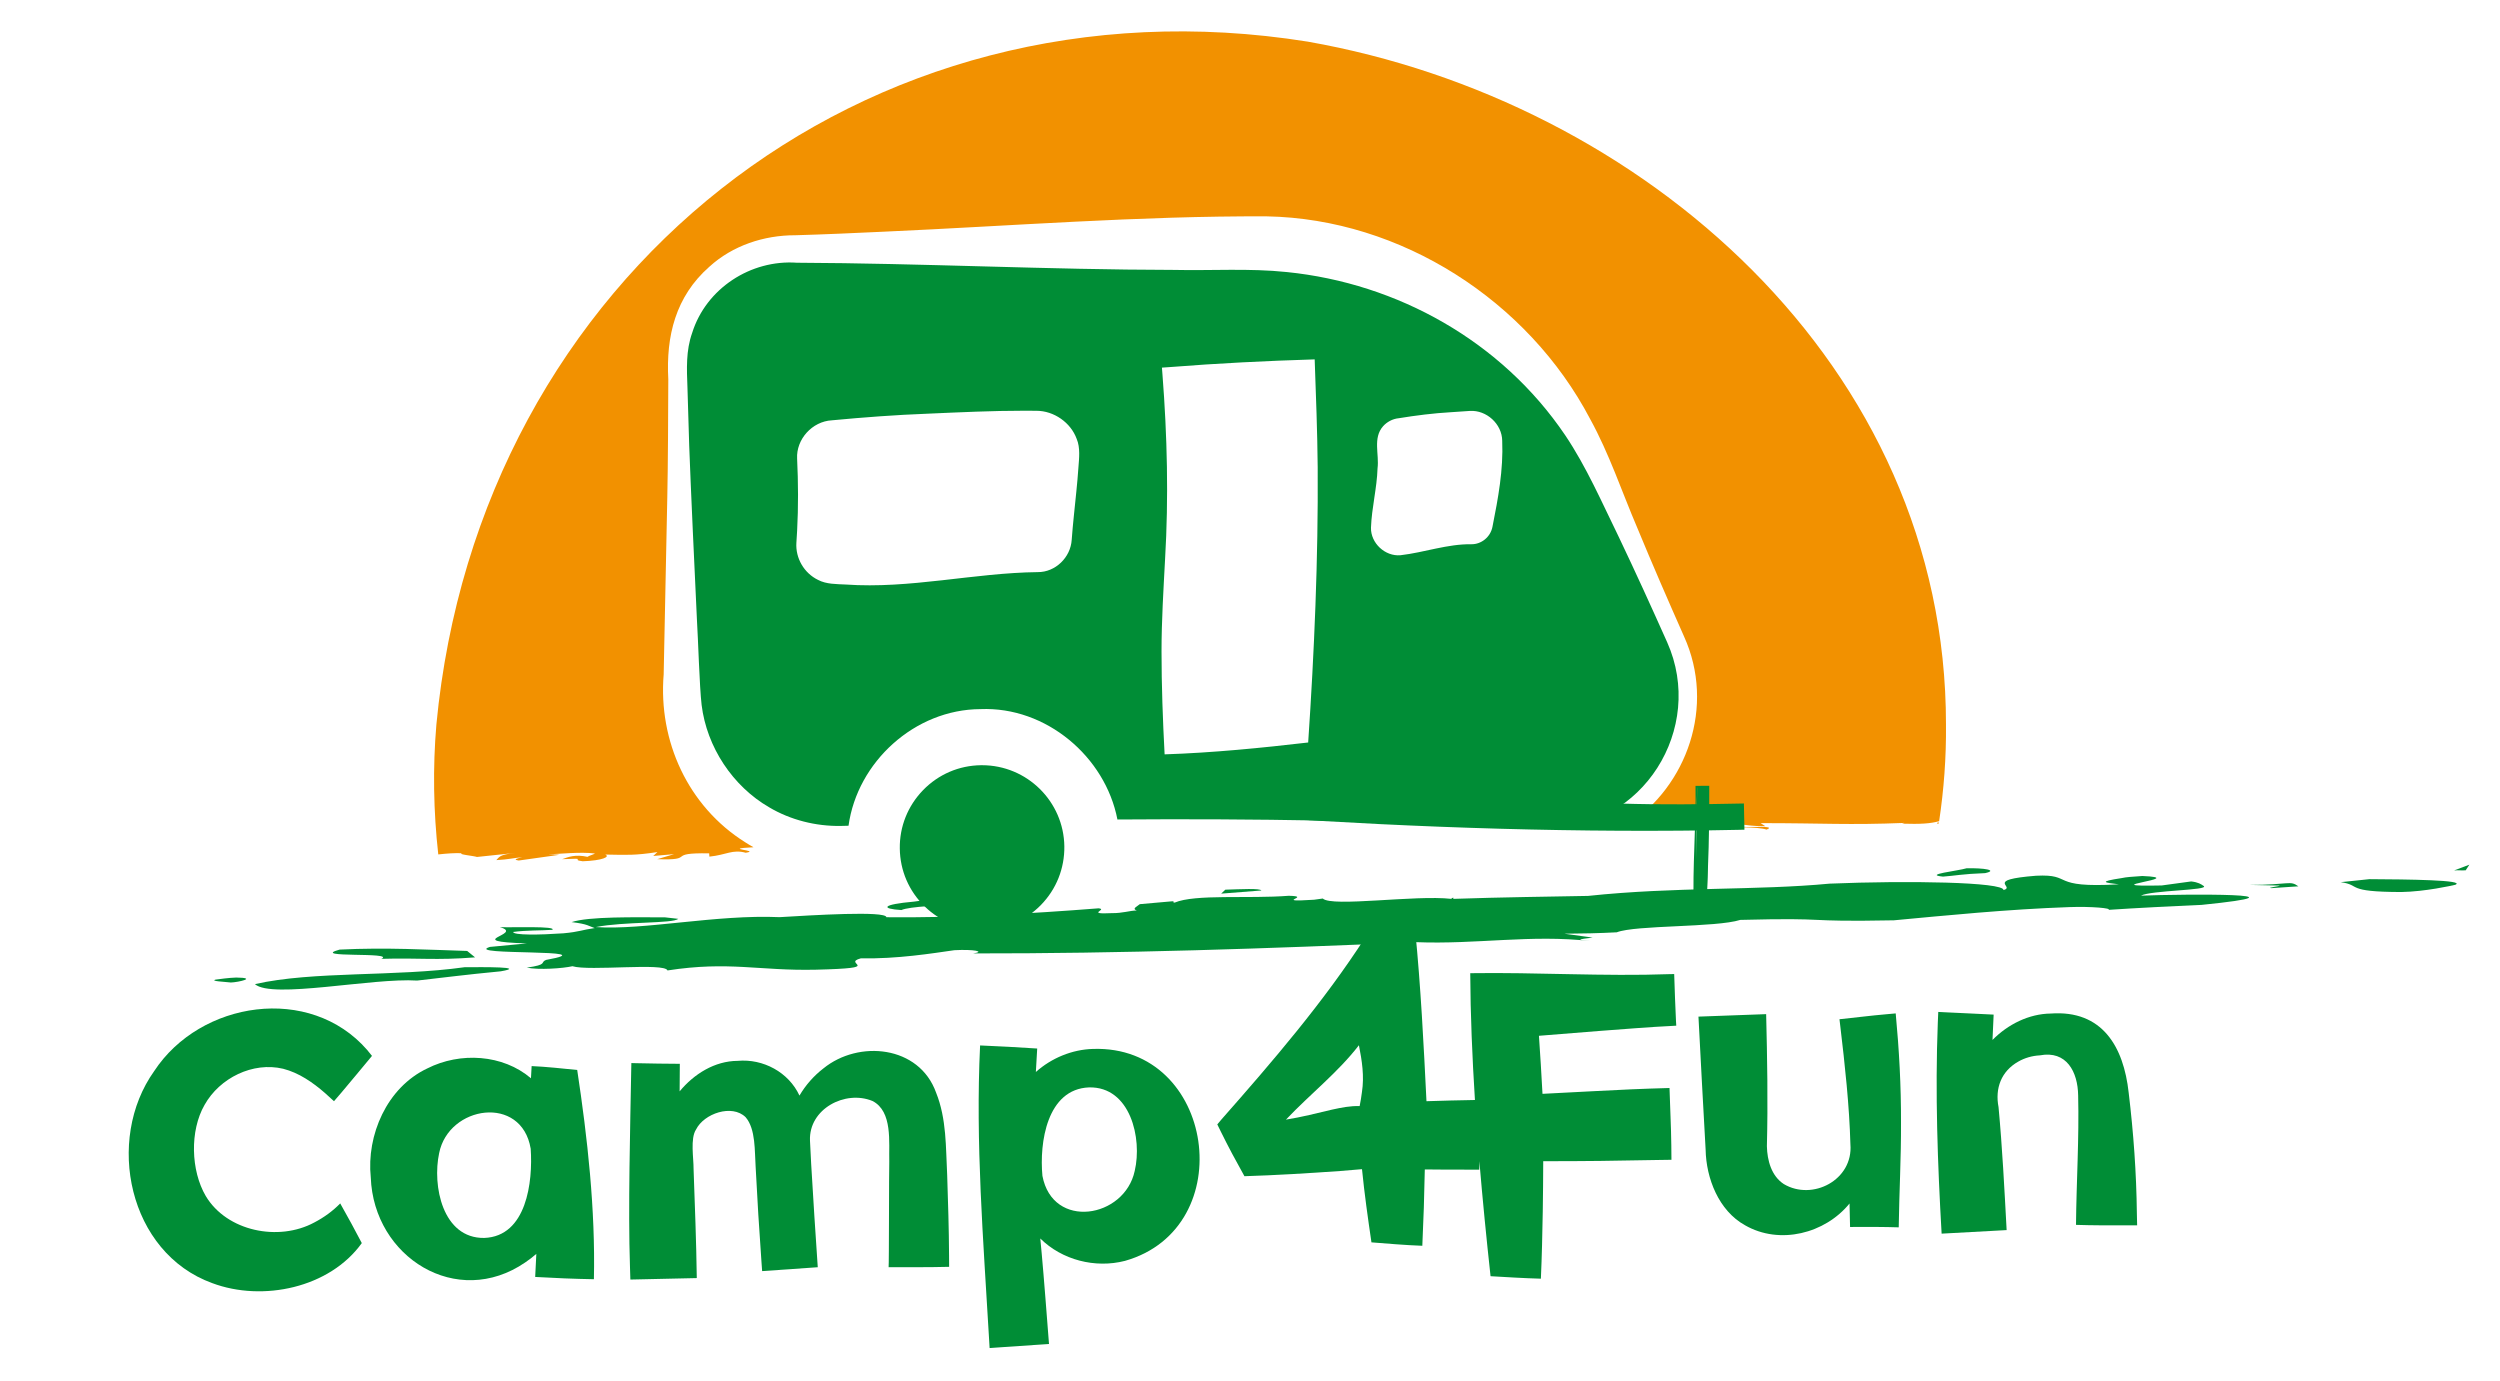 <svg xmlns="http://www.w3.org/2000/svg" xmlns:xlink="http://www.w3.org/1999/xlink" xmlns:serif="http://www.serif.com/" width="100%" height="100%" viewBox="0 0 373 206" xml:space="preserve" style="fill-rule:evenodd;clip-rule:evenodd;stroke-linejoin:round;stroke-miterlimit:2;">    <g>        <path d="M289.23,122.91C289.24,122.83 289.25,122.76 289.26,122.68C289,122.76 288.82,122.84 289.23,122.91Z" style="fill:rgb(242,145,0);fill-rule:nonzero;"></path>        <g>            <path d="M195.1,6.21C128.83,-4.39 71.45,41.36 65.11,108.09C64.56,114.54 64.67,121.04 65.39,127.48C66.68,127.34 67.88,127.25 68.93,127.3C68.18,127.47 70.77,127.7 71.16,127.86L76.93,127.25C74.38,127.51 74.5,127.92 74.05,128.33C75.86,128.24 76.7,127.99 77.93,127.9C77.18,128.07 76.43,128.24 77.39,128.39L83.44,127.54C83.08,127.48 82.38,127.47 81.8,127.47C83.32,127.42 86.59,127.07 88.77,127.34C88.58,127.5 87.84,127.67 87.66,127.84C85.83,127.44 84.8,127.86 83.87,128.19C88.05,128 84.92,128.26 86.94,128.5C89.89,128.4 91.09,127.82 90.3,127.5C93.64,127.56 94.7,127.64 98.09,127.13L97.46,127.71L100.58,127.44L98.06,128.19C104.07,128.4 99.14,127.2 105.81,127.32L105.84,127.81C108.4,127.55 109.26,126.69 111.26,127.23C113.68,126.87 107.32,126.67 112.42,126.41C112,126.17 111.59,125.93 111.19,125.67C102.66,120.33 98.2,110.56 99.02,100.62C99.14,95.05 99.44,79.97 99.56,74.2C99.66,69.82 99.7,60.97 99.71,56.59C99.36,50.14 100.79,44.25 105.82,39.81C109.29,36.64 113.98,35.09 118.64,35.1C122.92,34.98 127.56,34.77 131.81,34.57C150.83,33.72 169.98,32.2 189.01,32.28C209.03,32.65 227.98,44.87 237.24,62.5C240.12,67.73 241.96,73.33 244.29,78.77C246.53,84.19 248.87,89.57 251.25,94.94C255.99,105.38 251.69,117.29 242.8,123.11C242.8,123.12 242.81,123.12 242.81,123.13L242.78,123.13C242.46,123.34 242.14,123.54 241.81,123.73C242.29,123.8 242.89,123.85 243.62,123.85L244.4,123.44L245.24,123.72C248.36,123.64 244.31,123.19 247.43,123.11C249.28,124.17 260.86,122.87 263.58,123.78C265.68,122.91 257.68,123.83 259.98,123.03C260.93,123.12 261.36,123.26 263.39,123.27L262.68,122.81C272.12,122.81 275.73,123.12 284.13,122.78L283.79,122.89C286.49,122.98 288.06,122.88 289.32,122.52C290.02,117.85 290.39,113.05 290.34,108.11C290.38,54.44 245.03,15 195.1,6.21Z" style="fill:rgb(242,145,0);fill-rule:nonzero;"></path>        </g>    </g>    <g>        <g>            <g transform="matrix(0.017,-1,1,0.017,99.041,343.112)">                <rect x="222.73" y="85.66" width="2.44" height="71.09" style="fill:rgb(0,141,54);"></rect>            </g>            <path d="M188.3,121.93C188.24,121.06 188.14,120.07 188.11,119.11C194.15,118.81 200.18,118.69 206.22,118.68C218.08,118.44 229.91,119.41 241.75,119.89C247.89,120.08 254.04,120.01 260.19,119.88C260.21,120.82 260.25,122.85 260.27,123.79L259.46,123.81C236.06,124.31 211.33,123.5 188.3,121.93ZM188.48,121.75C206.86,121.23 224.01,120.94 241.95,121.53C247.78,121.68 253.61,121.88 259.48,122.23L258.68,123L258.81,120.56L259.49,121.27C253.57,120.96 247.65,120.7 241.73,120.69C229.88,120.77 218.03,121.35 206.18,120.72C200.26,120.51 194.34,120.2 188.42,119.71L188.73,119.41C188.68,120.14 188.56,120.91 188.48,121.75Z" style="fill:rgb(0,141,54);fill-rule:nonzero;"></path>        </g>        <g>            <g transform="matrix(0.017,-1,1,0.017,123.32,378.005)">                <rect x="244.92" y="125.44" width="17.82" height="1.74" style="fill:rgb(0,141,54);"></rect>            </g>            <path d="M254.57,135.25L252.81,135.31L252.71,135.31C252.5,129.28 253.07,123.27 252.97,117.25L253.11,117.25L254.85,117.24L255.02,117.24L255.02,117.42C255.07,123.4 254.88,129.52 254.57,135.25ZM254.53,135.21C254.41,129.07 254.42,123.31 254.67,117.41L254.84,117.59L253.1,117.52L253.24,117.39C252.95,123.33 253.31,129.27 252.91,135.2L252.81,135.09L254.53,135.21Z" style="fill:rgb(0,141,54);fill-rule:nonzero;"></path>        </g>        <path d="M134.25,126.61C134.29,129.89 135.61,132.95 137.96,135.24C140.31,137.53 143.43,138.72 146.69,138.72C149.97,138.68 153.03,137.36 155.32,135.01C157.61,132.66 158.84,129.56 158.8,126.28C158.71,119.57 153.22,114.17 146.53,114.17L146.36,114.17C143.08,114.21 140.02,115.53 137.73,117.88C135.44,120.24 134.2,123.34 134.25,126.61Z" style="fill:rgb(0,141,54);fill-rule:nonzero;"></path>        <path d="M248.74,95.82C246.39,90.56 244,85.31 241.52,80.11C239.01,74.99 236.7,69.65 233.53,64.94C224.05,50.92 208.5,42.26 191.99,40.59C186.4,40 180.71,40.4 175.1,40.27C156.45,40.24 137.56,39.28 118.9,39.2C112.02,38.71 105.35,43.03 103.27,49.67C102.33,52.32 102.46,55.02 102.57,57.86L102.83,66.5C103.02,71.95 103.71,86.77 103.98,92.42C104.16,95.28 104.36,102.42 104.68,105.17C105.45,111.47 109.33,117.31 114.76,120.45C117.96,122.35 121.74,123.29 125.44,123.23C125.44,123.23 125.94,123.22 126.6,123.2C127.91,113.7 136.46,105.84 146.29,105.8C156.06,105.39 164.91,112.89 166.72,122.27C187,122.11 207.33,122.47 227.58,123.41L229.27,123.48L230.12,123.51L230.91,123.5C245.03,123.69 254.49,108.69 248.74,95.82ZM160.9,69.75C160.83,70.95 160.7,72.15 160.59,73.34C160.36,75.74 160.07,78.13 159.9,80.53C159.74,83.18 157.45,85.38 154.84,85.36C145.29,85.47 135.76,87.89 126.16,87.21C124.81,87.14 123.29,87.18 122.05,86.52C119.95,85.5 118.68,83.26 118.82,81L118.93,79.2C119.12,75.61 119.1,72.03 118.93,68.43C118.77,65.55 121.17,62.87 124.12,62.71C128.89,62.26 133.67,61.9 138.46,61.72C143.24,61.51 148.02,61.28 152.81,61.28L154.64,61.29C157.25,61.29 159.76,63.05 160.64,65.48C161.2,66.79 161,68.41 160.9,69.75ZM195.18,110.78C188.32,111.58 180.87,112.32 173.76,112.55C173.49,107.43 173.3,102.29 173.3,97.17C173.3,92.58 173.59,87.99 173.83,83.4C174.37,74.22 174.15,65.05 173.44,55.88L173.36,54.85L174.52,54.77C181.72,54.2 188.94,53.84 196.15,53.62C196.34,58.97 196.55,64.35 196.6,69.74C196.69,83.4 196.09,97.3 195.18,110.78ZM222.68,78.58C222.38,80.16 220.98,81.21 219.57,81.2C215.97,81.14 212.51,82.43 208.96,82.84C206.66,83.05 204.49,81.03 204.55,78.72C204.66,75.73 205.44,72.83 205.53,69.86C205.8,67.82 204.8,65.35 206.35,63.6C206.92,62.96 207.76,62.49 208.69,62.4C211.28,61.98 213.88,61.65 216.5,61.5C217.09,61.46 218.73,61.34 219.31,61.31C221.79,61.16 224.1,63.26 224.13,65.76C224.31,70.11 223.53,74.3 222.68,78.58Z" style="fill:rgb(0,141,54);fill-rule:nonzero;"></path>    </g>    <g>        <g>            <g>                <g>                    <path d="M358.26,133.09C349.76,133.07 352.37,132.05 349.23,131.62L353.52,131.17C359.23,131.2 367.99,131.3 366.33,132.01C365.78,132.14 361.85,133.03 358.26,133.09Z" style="fill:rgb(0,141,54);fill-rule:nonzero;"></path>                    <path d="M367.88,129.85C367.08,129.9 366.95,129.81 366.15,129.87L368.43,129.01L367.88,129.85Z" style="fill:rgb(0,141,54);fill-rule:nonzero;"></path>                    <path d="M342.92,132.24L338.92,132.51C337.99,132.47 340.26,132.22 340.12,132.13L335.6,132.03C341.72,132.02 341.61,131.32 342.92,132.24Z" style="fill:rgb(0,141,54);fill-rule:nonzero;"></path>                    <path d="M289.9,130.79C286.84,130.49 292.18,129.93 293.4,129.55C295.93,129.48 298.19,129.83 296.18,130.27C292.85,130.39 291.51,130.68 289.9,130.79Z" style="fill:rgb(0,141,54);fill-rule:nonzero;"></path>                    <g>                        <path d="M319.43,133.63C320.91,132.83 329.71,132.84 328.79,132.19C328.39,131.91 328,131.64 326.93,131.51L322.53,132.11C311.46,132.35 327.08,131 319.63,130.7C318.03,130.81 317.23,130.86 316.56,131.01C312.95,131.56 314.01,131.69 316.14,131.94C305.6,132.55 309.51,130.37 303.77,130.66C295.9,131.29 300.81,132.27 298.93,132.8C298.96,131.59 284.57,131.36 272.97,131.84C262.15,132.87 249.9,132.29 236.94,133.67C231.39,133.78 224.13,133.86 216.84,134.11C216.84,134.05 216.82,133.99 216.83,133.92C216.65,133.98 216.55,134.04 216.55,134.11C211.15,133.5 198.71,135.37 197.36,134.06L196.06,134.24C189.57,134.65 196.04,133.74 192.29,133.65C186.29,134.12 178.3,133.37 175.26,134.67C174.77,134.61 175.41,134.52 174.92,134.47L170.06,134.9C169.75,135.19 168.79,135.58 169.61,135.84C168.48,135.87 167.51,136.26 165.89,136.24C161.83,136.44 165.38,135.69 163.91,135.52C153.7,136.33 142.01,136.97 132.25,136.85C132.21,135.86 121.02,136.56 116.31,136.84C106.86,136.42 96.07,138.81 88.89,138.32C93.08,137.48 100.42,137.82 101.19,137.09L99.23,136.87C94.84,136.86 87.84,136.72 85.28,137.58C87.73,137.86 87.91,138.21 88.73,138.47C86.79,138.74 86.48,139.03 84.05,139.25C80.48,139.5 76.58,139.55 76.56,139.05C78.5,138.78 80.62,138.85 82.41,138.73C83.04,138.14 76.7,138.41 74.59,138.33C78.38,139.42 68.5,140.43 78.6,140.76L73.09,141.28C68.92,142.61 90.99,141.51 81.47,143.22C80.51,143.6 81.83,143.92 78.59,144.37C80.39,144.74 83.97,144.49 85.41,144.16C87.89,144.93 99.2,143.59 99.59,144.79C108.8,143.37 113.25,144.87 121.7,144.68C132.42,144.42 125.4,143.79 128.45,142.98C133.82,143.1 139.16,142.23 142.39,141.77C145.31,141.61 147.11,141.98 145.17,142.25C167.13,142.28 189.37,141.53 211.29,140.57C220.25,140.93 228.48,139.4 237.3,140.41L235.83,140.24C235.61,140.11 236.73,140 237.62,139.89C236.16,139.7 234.75,139.51 233.4,139.31C236.01,139.29 238.64,139.24 241.22,139.1C244.04,138 256.03,138.4 259.65,137.25C274.05,136.88 268.04,137.59 282.57,137.31C290.31,136.59 299.53,135.66 308.73,135.34C312.07,135.22 315.13,135.51 314.59,135.75C318.59,135.48 324.32,135.19 328.47,135.01C346.1,133.23 326.1,133.38 319.43,133.63Z" style="fill:rgb(0,141,54);fill-rule:nonzero;"></path>                        <path d="M143.56,135.01C144.18,134.42 139.79,134.42 138.32,134.25L136.38,134.52C131.52,134.95 131.38,135.59 134.49,135.78C135.6,135.25 140.79,135.02 143.56,135.01Z" style="fill:rgb(0,141,54);fill-rule:nonzero;"></path>                        <path d="M182.82,132.74L182.2,133.33L188.2,132.86C188.01,132.51 185.09,132.67 182.82,132.74Z" style="fill:rgb(0,141,54);fill-rule:nonzero;"></path>                        <path d="M56.9,143.06C62.59,142.89 64.88,143.31 70.88,142.84L69.7,141.88C63.84,141.71 57.65,141.33 50.67,141.68C46,142.97 59.13,141.99 56.9,143.06Z" style="fill:rgb(0,141,54);fill-rule:nonzero;"></path>                        <path d="M69.31,144.31C58.97,145.76 46.73,144.86 38.03,146.83C40.57,149.09 55.56,145.87 62.24,146.3C66.61,145.81 69.2,145.45 74.71,144.92C78.74,144.23 72.08,144.29 69.31,144.31Z" style="fill:rgb(0,141,54);fill-rule:nonzero;"></path>                        <path d="M35.23,145.85C34.1,145.89 32.8,146.07 32.15,146.16C31.35,146.4 33.47,146.47 34.45,146.59C35.58,146.55 38.49,145.89 35.23,145.85Z" style="fill:rgb(0,141,54);fill-rule:nonzero;"></path>                    </g>                </g>            </g>        </g>    </g>    <g>        <g transform="matrix(1,0,0,1,15,0)">            <path d="M31.9,182.39C26.57,185.28 18.85,183.72 15.7,178.45C13.47,174.65 13.3,168.71 15.52,164.85C17.77,160.83 22.73,158.38 27.25,159.46C29.6,160.06 31.68,161.5 33.5,163.09L34.83,164.3L35.95,163C37.48,161.21 38.98,159.35 40.5,157.54L39.78,156.65C31.22,146.82 14.89,149.33 8.01,159.8C0.66,170.1 4.17,186.91 16.66,191.44C24.2,194.27 34.19,192.15 38.98,185.47C38.02,183.63 36.88,181.52 35.76,179.55C34.65,180.69 33.34,181.64 31.9,182.39Z" style="fill:rgb(0,141,54);fill-rule:nonzero;"></path>        </g>        <g transform="matrix(1,0,0,1,15,0)">            <path d="M64.32,159.06C64.31,159.3 64.27,160.04 64.22,160.88C60.04,157.31 53.67,156.91 48.73,159.42C42.72,162.26 39.66,169.37 40.32,175.68C40.76,187.58 53.16,195.36 63.37,188.35C63.94,187.97 64.49,187.54 65.02,187.08C64.96,188.23 64.9,189.38 64.85,190.52C67.75,190.69 70.71,190.81 73.61,190.86C73.84,180.47 72.66,169.82 71.12,159.64C68.99,159.43 66.46,159.15 64.32,159.06ZM57.25,184.7C51.02,184.79 49.48,176.89 50.52,172.05C51.93,164.94 62.83,163.27 64.18,171.39C64.52,176.32 63.58,184.47 57.25,184.7Z" style="fill:rgb(0,141,54);fill-rule:nonzero;"></path>        </g>        <g transform="matrix(1,0,0,1,15,0)">            <path d="M126.32,175.33C126.1,171.2 126.25,166.96 124.66,163.01C122.14,155.99 113.12,155.12 107.85,159.41C106.4,160.53 105.2,161.9 104.28,163.46C102.67,159.98 98.86,157.93 95.05,158.28C91.64,158.3 88.55,160.23 86.4,162.83C86.4,161.46 86.41,160.09 86.43,158.72C84.29,158.71 82.15,158.68 80.01,158.63L79.2,158.61L79.18,159.51C79.03,168.13 78.7,180.42 78.99,188.91L79.05,190.91C81.58,190.85 86.43,190.75 88.96,190.69C88.89,185.26 88.67,179.8 88.48,174.38C88.5,172.85 87.96,169.86 88.85,168.52C90.04,166.13 94.22,164.7 96.24,166.68C97.78,168.45 97.58,171.82 97.74,174.07C97.98,178.8 98.27,183.53 98.61,188.25L98.71,189.65C100.42,189.53 105.3,189.19 107.01,189.07C106.67,183.96 106.32,178.84 106.03,173.72L105.85,170.18C105.65,165.46 111.1,162.58 115.18,164.27C118.21,165.83 117.6,170.45 117.68,173.33C117.63,174.18 117.65,188.78 117.58,189.07C120.56,189.06 123.62,189.09 126.61,189.01L126.6,187.31C126.58,183.33 126.45,179.33 126.32,175.33Z" style="fill:rgb(0,141,54);fill-rule:nonzero;"></path>        </g>        <g transform="matrix(1,0,0,1,15,0)">            <path d="M148.08,156.5C144.98,156.58 141.89,157.85 139.55,159.94C139.63,158.53 139.73,156.79 139.75,156.44C136.93,156.25 134.05,156.1 131.23,155.98C130.53,170.48 131.71,184.97 132.55,199.45L132.65,201.13L134.22,201.02C135.31,200.94 140.53,200.6 141.51,200.52C141.25,197.14 140.73,190.35 140.42,187L140.21,184.78C143.45,187.99 148.39,189.27 152.85,188.12C170.16,183.2 166.29,155.9 148.08,156.5ZM154.3,174.7C152.78,181.78 142.06,183.53 140.53,175.44C140.06,170.48 141.2,162.48 147.49,162.24C153.65,162.1 155.45,169.85 154.3,174.7Z" style="fill:rgb(0,141,54);fill-rule:nonzero;"></path>        </g>        <g transform="matrix(1,0,0,1,15,0)">            <path d="M234.79,145.33L234.18,145.34C224.25,145.7 214.3,145.05 204.36,145.2C204.39,151.4 204.66,157.76 205.06,164.12C202.66,164.16 200.24,164.22 197.83,164.3C197.41,155.77 196.98,147.24 196.14,138.74C195.32,138.82 190.48,139.26 189.56,139.36L189,139.41L188.76,139.77C182.47,149.53 174.92,158.31 167.26,167L166.62,167.76L167.13,168.8C168.24,171.06 169.44,173.29 170.67,175.49C175.31,175.35 180.34,175.04 184.99,174.71L188.21,174.44C188.57,178.09 189.11,181.88 189.62,185.36C191.88,185.53 194.62,185.78 197.21,185.87C197.39,182.08 197.51,178.28 197.58,174.48C199.67,174.51 201.77,174.51 203.86,174.51L205.71,174.51C205.71,174.51 205.71,173.81 205.72,173.24C206.21,179.07 206.78,184.83 207.39,190.41C209.68,190.54 212.34,190.71 214.9,190.78C215.05,187.44 215.12,184.1 215.18,180.77C215.22,178.26 215.24,175.76 215.25,173.25C220.94,173.26 226.62,173.19 232.31,173.07L234.38,173.04L234.36,170.89C234.33,168.07 234.17,165.15 234.09,162.33C230.29,162.43 226.43,162.6 222.64,162.81L215.14,163.2C214.99,160.44 214.8,157.21 214.61,154.54C216.91,154.36 223.73,153.81 223.73,153.81C226.86,153.58 231.35,153.21 234.43,153.07L235.1,153.03L235.06,152.39C234.96,150.02 234.85,147.68 234.79,145.33ZM188.2,162.95C188.12,163.64 187.99,164.34 187.86,165.03C186.49,164.98 185.19,165.24 183.72,165.56C181.55,166.08 179.17,166.68 176.86,167.05C180.61,163.11 184.61,160.02 187.75,155.95C188.21,158.26 188.57,160.58 188.2,162.95Z" style="fill:rgb(0,141,54);fill-rule:nonzero;"></path>        </g>        <g transform="matrix(1,0,0,1,15,0)">            <path d="M266.4,151.33C264.27,151.51 261.59,151.85 259.45,152.07L259.57,153.09C260.25,158.78 260.93,165.01 261.08,170.73C261.52,176.05 255.42,179.21 251.14,176.66C249.29,175.45 248.67,173.13 248.62,171.02C248.79,164.46 248.67,157.87 248.51,151.31C247.03,151.37 242.16,151.53 240.58,151.6L238.41,151.68C238.68,156.66 239.18,166.61 239.48,171.54C239.56,175.79 241.42,180.63 245.36,182.81C250.53,185.78 257.3,184.05 260.95,179.56C260.98,180.73 261,181.9 261.03,183.07L261.69,183.06C263.89,183.05 266.09,183.05 268.29,183.12C268.36,177.91 268.66,172.69 268.63,167.48C268.65,162.05 268.35,156.61 267.84,151.2C267.85,151.21 266.4,151.33 266.4,151.33Z" style="fill:rgb(0,141,54);fill-rule:nonzero;"></path>        </g>        <g transform="matrix(1,0,0,1,15,0)">            <path d="M302.6,163.04C301.85,156.15 298.65,150.67 290.98,151.22C287.71,151.26 284.58,152.83 282.28,155.16C282.33,154.21 282.37,153.27 282.41,152.32L282.45,151.38C281.78,151.36 276.4,151.07 275.57,151.05L274.19,150.98L274.12,152.6C273.71,163.09 274.09,173.59 274.69,184.06C277.14,183.93 281.93,183.67 284.39,183.53C284.06,177.42 283.75,171.27 283.18,165.17C282.64,162.38 283.58,159.83 286.13,158.39C287.07,157.85 288.18,157.52 289.34,157.46C293.34,156.7 295.01,159.93 295.06,163.43C295.22,169.86 294.8,176.32 294.74,182.75C297.18,182.83 299.69,182.83 302.12,182.82L303.86,182.82L303.82,181C303.75,174.99 303.32,169.02 302.6,163.04Z" style="fill:rgb(0,141,54);fill-rule:nonzero;"></path>        </g>    </g></svg>